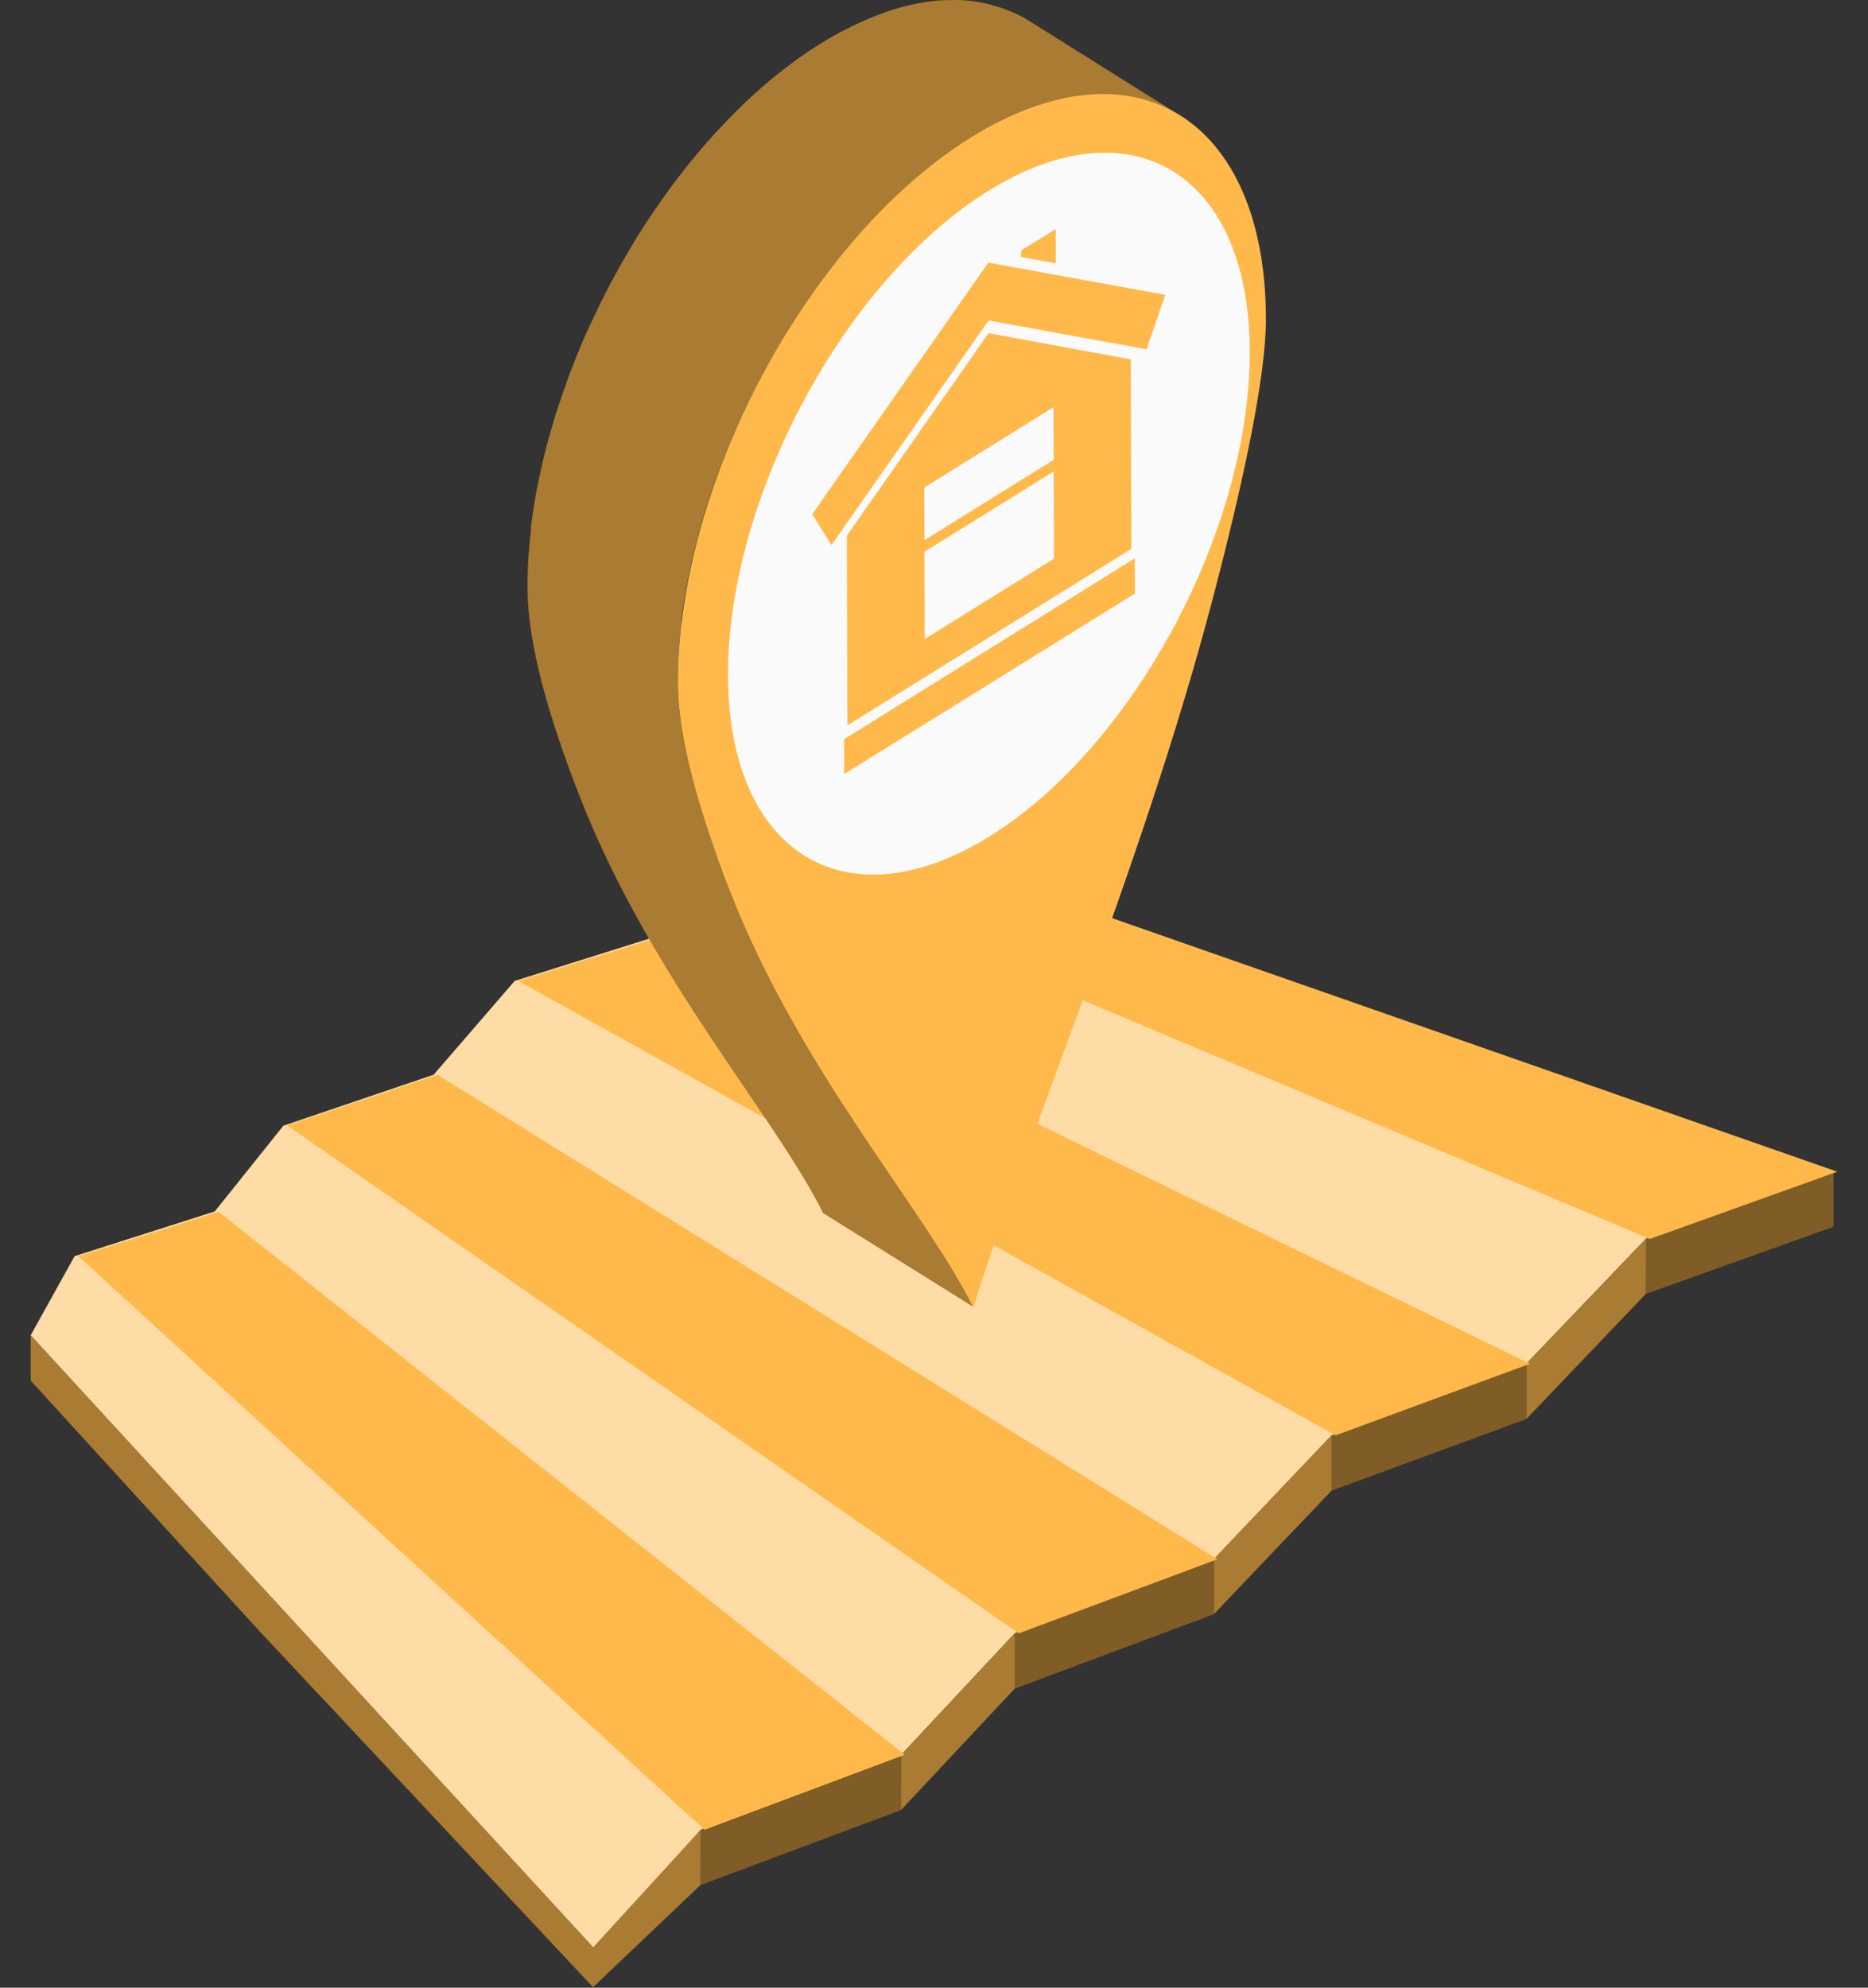 <svg xmlns="http://www.w3.org/2000/svg" width="47" height="50" viewBox="0 0 47 50" fill="none"><rect x="0" y="0" width="47" height="50" fill="#333333" stroke="none"/><path d="M14.977 49.04L14.932 50L6.524 41.027L0.773 34.73L0.773 33.586L14.977 49.04Z" fill="#AA7B32"></path><path d="M46.132 29.466L41.415 31.158L38.402 34.305L33.502 36.107L30.54 39.222L25.53 41.087L22.677 44.139L17.631 46.028L14.977 49.041L0.773 33.587L1.877 31.599L5.403 30.474L7.129 28.318L10.91 27.035L12.95 24.675L16.41 23.589L18.194 21.394L21.039 20.702L46.132 29.466Z" fill="#FFDCA5"></path><path d="M41.414 31.158L41.407 32.55L46.132 30.859V29.466L41.414 31.158Z" fill="#805D26"></path><path d="M33.501 37.498L38.401 35.697V34.304L33.501 36.106V37.498Z" fill="#805D26"></path><path d="M25.53 42.479L30.54 40.606V39.222L25.53 41.086V42.479Z" fill="#805D26"></path><path d="M17.623 47.42L22.67 45.532L22.677 44.139L17.631 46.027L17.623 47.42Z" fill="#805D26"></path><path d="M38.402 34.304V35.697L41.408 32.55L41.415 31.157L38.402 34.304Z" fill="#AA7B32"></path><path d="M30.54 40.605L33.502 37.498V36.105L30.54 39.221V40.605Z" fill="#AA7B32"></path><path d="M22.67 45.531L25.53 42.479V41.086L22.677 44.139L22.67 45.531Z" fill="#AA7B32"></path><path d="M14.932 49.978L17.624 47.418L17.631 46.026L14.932 48.976V49.978Z" fill="#AA7B32"></path><path d="M5.498 30.482L22.765 44.14L17.726 46.028L1.972 31.599L5.498 30.482Z" fill="#FFB94B"></path><path d="M38.497 34.305L33.604 36.106L13.038 24.675L16.505 23.597L38.497 34.305Z" fill="#FFB94B"></path><path d="M30.634 39.222L25.632 41.087L7.224 28.31L11.005 27.035L30.634 39.222Z" fill="#FFB94B"></path><path d="M46.227 29.474L41.51 31.166L18.289 21.394L21.134 20.702L46.227 29.474Z" fill="#FFB94B"></path><path d="M18.372 22.411C17.587 20.416 17.056 18.568 17.056 17.191C17.056 16.679 17.087 16.161 17.149 15.636L13.366 13.269C13.304 13.794 13.267 14.319 13.274 14.825C13.28 16.201 13.805 18.049 14.59 20.044C16.37 24.605 19.479 28.035 20.709 30.515L24.491 32.876C23.261 30.402 20.152 26.972 18.372 22.411Z" fill="#AA7B32"></path><path d="M25.87 0.51C25.752 0.437 25.629 0.371 25.499 0.317C25.375 0.258 25.239 0.211 25.11 0.171C24.974 0.131 24.838 0.091 24.695 0.065C24.547 0.038 24.399 0.018 24.25 0.005C24.09 -0.002 23.923 -0.002 23.756 0.005C23.577 0.012 23.391 0.032 23.206 0.065C22.996 0.098 22.773 0.151 22.557 0.218C22.273 0.298 21.982 0.411 21.686 0.544C21.346 0.696 21 0.876 20.647 1.095C19.782 1.634 18.948 2.332 18.175 3.156C17.897 3.449 17.625 3.761 17.365 4.081C17.161 4.333 16.957 4.599 16.766 4.865C16.599 5.098 16.432 5.337 16.271 5.583C16.123 5.809 15.981 6.035 15.845 6.268C15.715 6.487 15.585 6.713 15.462 6.94C15.344 7.159 15.227 7.385 15.116 7.611C15.004 7.837 14.899 8.063 14.794 8.289C14.689 8.515 14.59 8.748 14.498 8.981C14.405 9.22 14.312 9.453 14.226 9.699C14.139 9.951 14.053 10.197 13.972 10.45C13.892 10.723 13.811 10.989 13.743 11.261C13.663 11.567 13.595 11.873 13.533 12.172C13.459 12.544 13.403 12.91 13.354 13.276L17.137 15.643C17.18 15.277 17.242 14.911 17.316 14.539C17.378 14.233 17.446 13.927 17.526 13.628C17.594 13.355 17.674 13.09 17.755 12.817C17.835 12.564 17.915 12.318 18.008 12.066C18.095 11.826 18.187 11.587 18.28 11.354C18.373 11.122 18.472 10.889 18.577 10.663C18.682 10.437 18.787 10.211 18.898 9.985C19.009 9.759 19.127 9.533 19.244 9.313C19.368 9.087 19.498 8.861 19.627 8.642C19.763 8.409 19.905 8.176 20.054 7.95C20.215 7.704 20.375 7.465 20.548 7.232C20.74 6.959 20.944 6.7 21.148 6.448C21.407 6.122 21.679 5.816 21.957 5.523C22.73 4.706 23.558 4.001 24.43 3.462C24.782 3.243 25.128 3.057 25.468 2.904C25.765 2.771 26.055 2.664 26.34 2.578C26.562 2.512 26.778 2.465 26.988 2.432C27.174 2.399 27.359 2.379 27.538 2.372C27.705 2.365 27.866 2.365 28.027 2.379C28.181 2.392 28.33 2.405 28.472 2.438C28.614 2.465 28.75 2.498 28.886 2.538C29.022 2.578 29.152 2.631 29.275 2.684C29.405 2.744 29.529 2.804 29.646 2.877L25.87 0.51Z" fill="#AA7B32"></path><path d="M24.43 3.456C20.344 5.995 17.044 12.146 17.056 17.198C17.062 18.575 17.587 20.423 18.372 22.418C20.152 26.979 23.261 30.409 24.491 32.889C25.715 28.893 28.756 21.773 30.517 15.044C31.315 12.006 31.852 9.433 31.852 8.017C31.84 2.957 28.515 0.916 24.43 3.456Z" fill="#FFB94B"></path><path d="M24.862 4.806C28.478 2.559 31.438 4.374 31.444 8.842C31.457 13.316 28.515 18.795 24.905 21.035C21.29 23.283 18.329 21.468 18.317 16.993C18.305 12.532 21.246 7.053 24.862 4.806Z" fill="#FAFAFA"></path><path d="M26.563 6.625V5.761L25.692 6.299V6.466L26.563 6.625Z" fill="#FFB94B"></path><path d="M28.452 9.04L24.874 8.381L21.308 13.474L21.32 18.248L28.465 13.807L28.452 9.04ZM23.255 12.264L26.506 10.243L26.512 11.566L23.261 13.587L23.255 12.264ZM23.267 16.074L23.261 13.88L26.512 11.859L26.518 14.053L23.267 16.074Z" fill="#FFB94B"></path><path d="M24.868 6.606L20.436 12.935L20.919 13.713L24.874 8.062L28.848 8.787L29.318 7.417L24.868 6.606Z" fill="#FFB94B"></path><path d="M21.24 18.593V19.471L28.557 14.93L28.551 14.046L21.24 18.593Z" fill="#FFB94B"></path></svg>